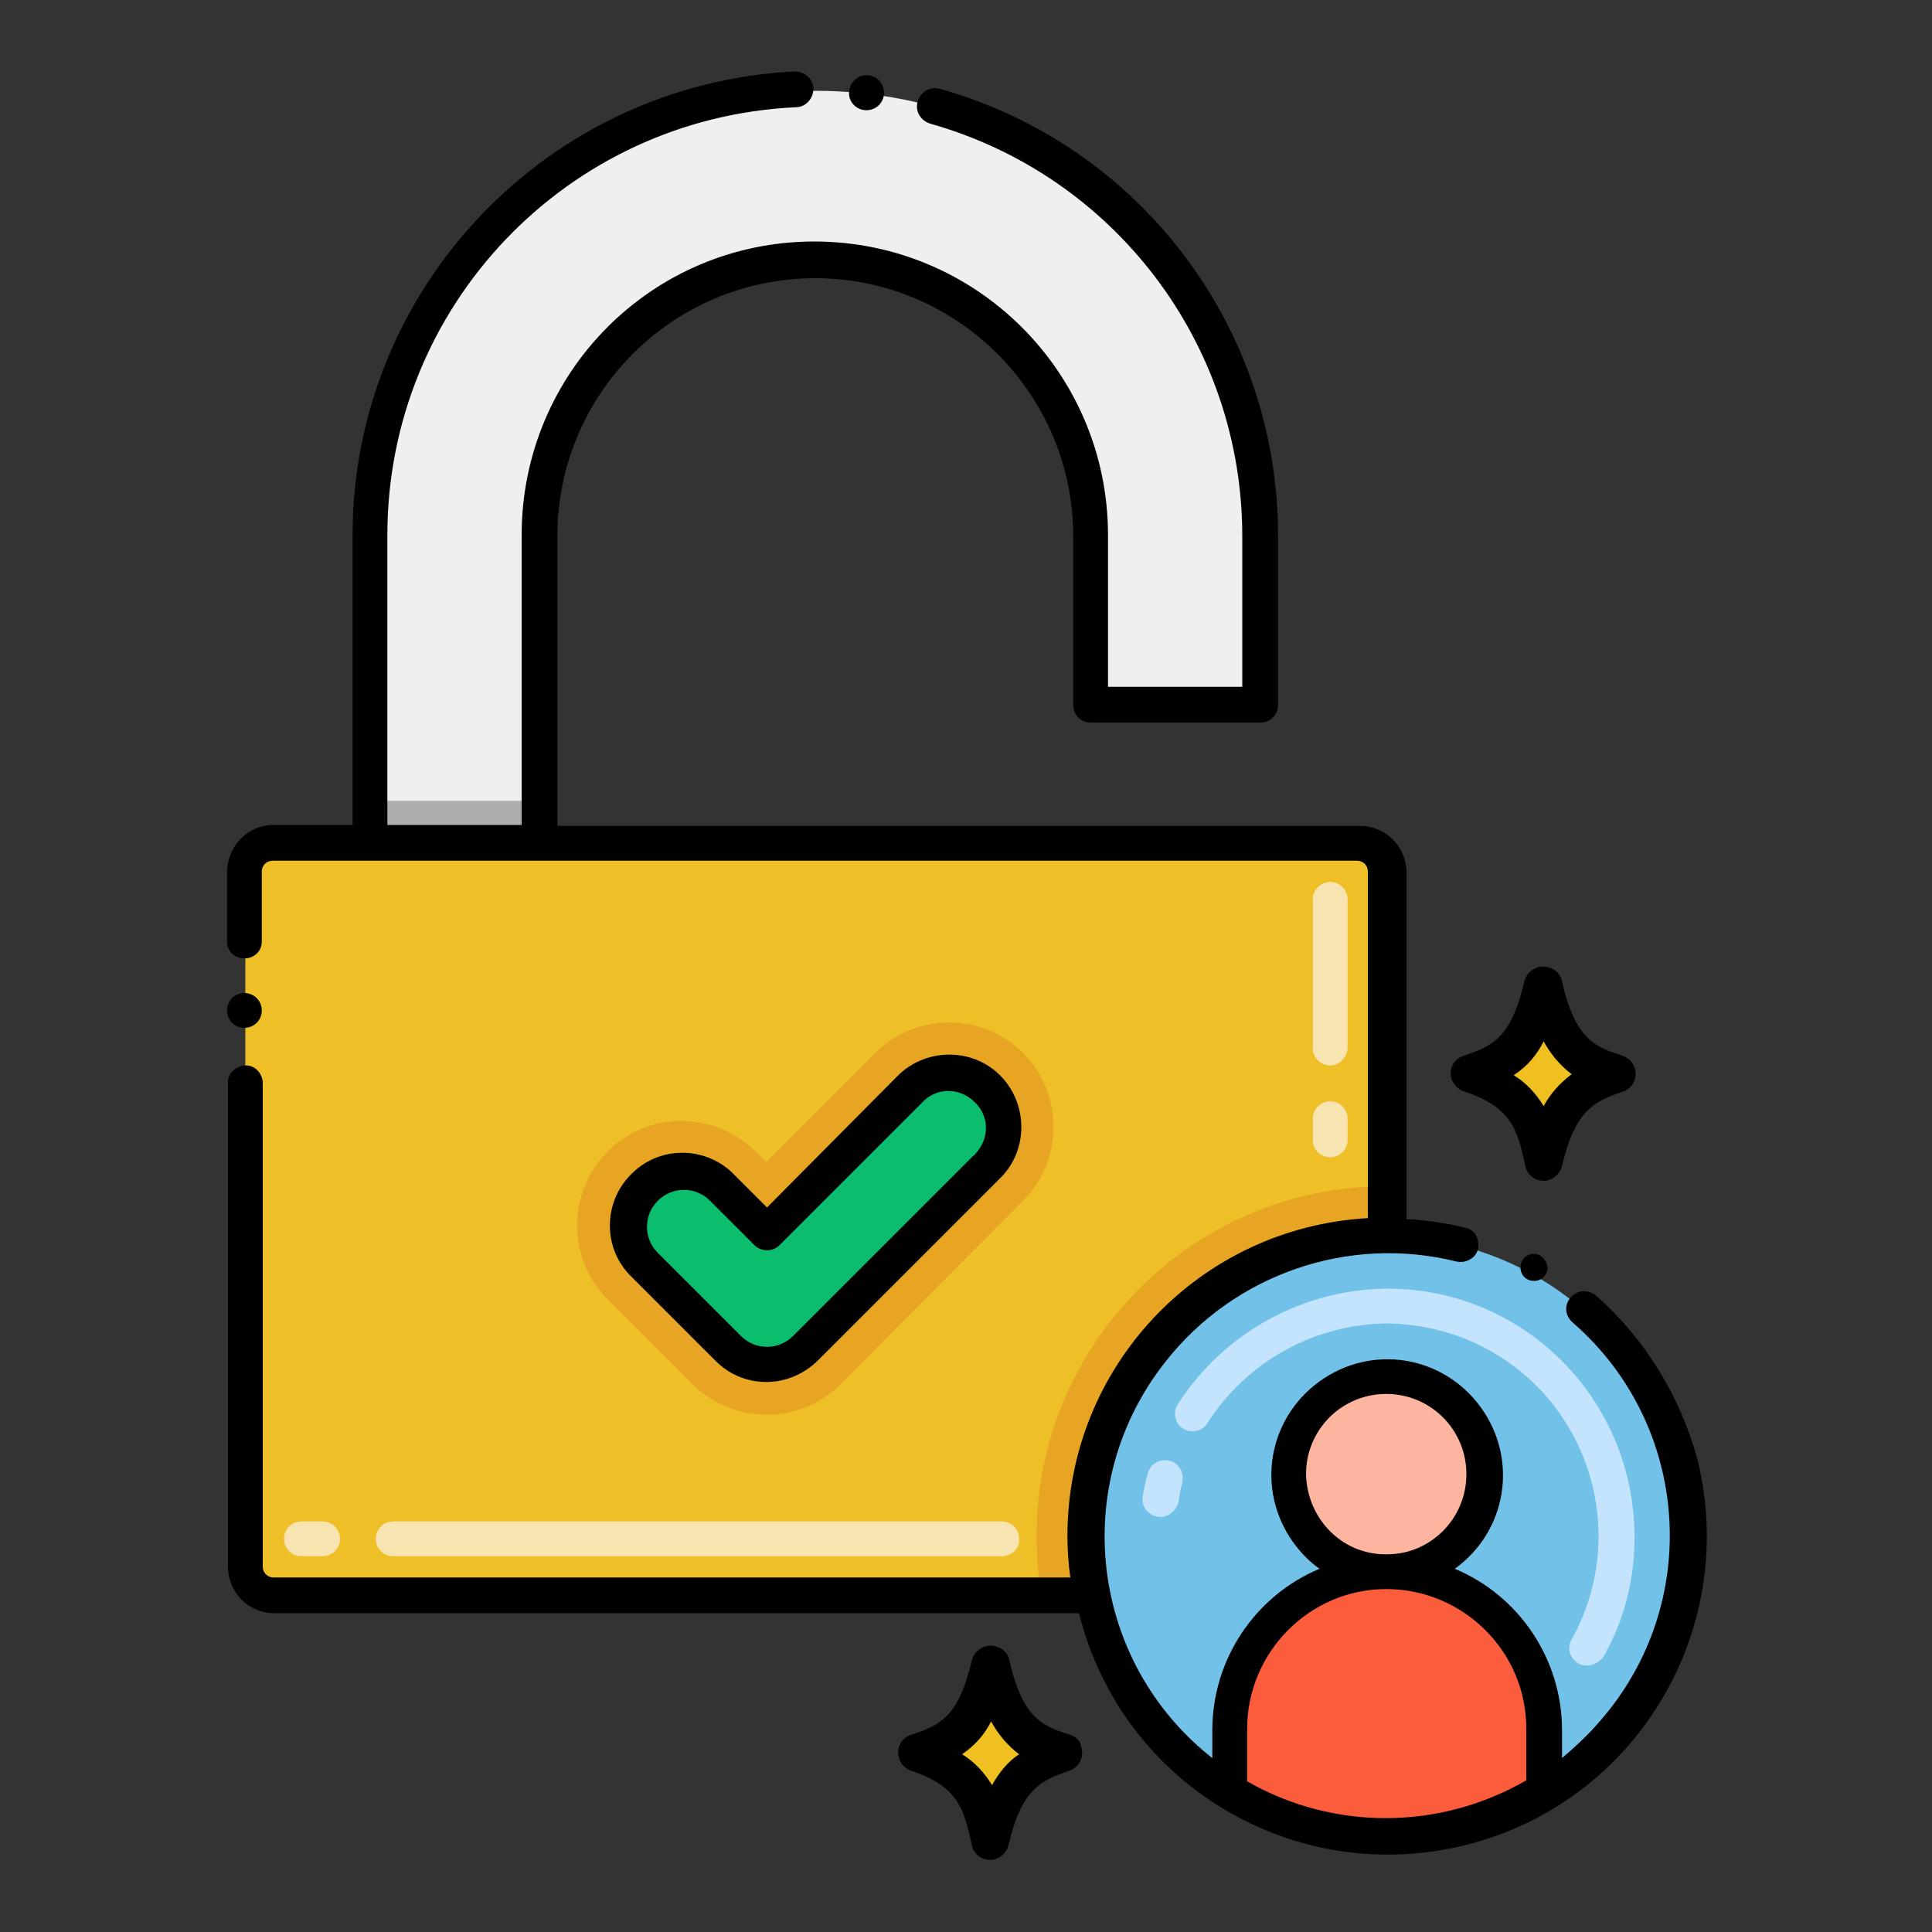 <?xml version="1.0" encoding="utf-8"?>
<!-- Generator: Adobe Illustrator 24.1.3, SVG Export Plug-In . SVG Version: 6.00 Build 0)  -->
<svg version="1.1" id="a" xmlns="http://www.w3.org/2000/svg" xmlns:xlink="http://www.w3.org/1999/xlink" x="0px" y="0px"
	 viewBox="0 0 200 200" style="enable-background:new 0 0 200 200;" xml:space="preserve">
<rect x="0" y="0" width="200" height="200" fill="#333333" stroke="none"/>
<style type="text/css">
	.st0{fill:#F0C020;}
	.st1{fill:#EFBF27;}
	.st2{fill:#E7A523;}
	.st3{fill:#0BBE6E;}
	.st4{fill:#EFEFEF;}
	.st5{fill:#AEAEAE;}
	.st6{fill:#71C1E8;}
	.st7{fill:#FB5C3C;}
	.st8{fill:#FDB59F;}
	.st9{fill:#F7E4B0;}
	.st10{fill:#C4E4FD;}
</style>
<g>
	<g>
		<path class="st0" d="M110.2,181.6c-2.9-1-5.9-1.8-7.6-9.1c-1.6,6.7-4,7.9-7.6,9.1c5.8,1.9,6.7,5.1,7.6,9.1
			C104.2,183.8,106.8,182.7,110.2,181.6L110.2,181.6z"/>
		<path class="st0" d="M110.2,181.6c-2.9-1-5.9-1.8-7.6-9.1c-1.6,6.7-4,7.9-7.6,9.1c5.8,1.9,6.7,5.1,7.6,9.1
			C104.2,183.8,106.8,182.7,110.2,181.6L110.2,181.6z"/>
		<path class="st0" d="M167.4,111.3c-2.9-1-5.9-1.8-7.6-9.1c-1.6,6.7-4,7.9-7.6,9.1c5.8,1.9,6.7,5.1,7.6,9.1
			C161.4,113.5,164,112.4,167.4,111.3z"/>
		<path class="st0" d="M167.4,111.3c-2.9-1-5.9-1.8-7.6-9.1c-1.6,6.7-4,7.9-7.6,9.1c5.8,1.9,6.7,5.1,7.6,9.1
			C161.4,113.5,164,112.4,167.4,111.3z"/>
	</g>
	<path class="st1" d="M143.5,90.3v37.7c-17.2,0-31.1,13.9-31.1,31.1c0,0,0,0,0,0c0,2.1,0.2,4.1,0.6,6.1H28.3c-1.6,0-2.9-1.3-2.9-2.9
		v-72c0-1.6,1.3-2.9,2.9-2.9h112.3C142.2,87.3,143.5,88.6,143.5,90.3C143.5,90.3,143.5,90.3,143.5,90.3L143.5,90.3z"/>
	<path class="st2" d="M143.5,122.8v5.1c-17.2,0-31.1,13.9-31.1,31.1c0,0,0,0,0,0c0,2.1,0.2,4.1,0.6,6.1h-5.2c-0.3-2-0.5-4.1-0.5-6.1
		C107.3,139.1,123.5,122.8,143.5,122.8L143.5,122.8z"/>
	<path class="st2" d="M71.7,143.3l-8.6-8.6c-4.3-4.1-4.5-10.9-0.4-15.3c4.1-4.3,10.9-4.5,15.3-0.4c0.1,0.1,0.3,0.3,0.4,0.4l0.9,0.9
		l11.1-11.1c4.1-4.3,11-4.5,15.3-0.4c4.3,4.1,4.5,11,0.4,15.3c-0.1,0.1-0.2,0.2-0.4,0.4L87,143.3C82.8,147.5,76,147.5,71.7,143.3
		C71.7,143.3,71.7,143.3,71.7,143.3L71.7,143.3z"/>
	<path class="st3" d="M75.4,139.6l-8.6-8.6c-2.3-2.1-2.4-5.7-0.3-8s5.7-2.4,8-0.3c0.1,0.1,0.2,0.2,0.3,0.3l4.6,4.6l14.7-14.7
		c2.1-2.3,5.7-2.4,8-0.3c2.3,2.1,2.4,5.7,0.3,8c-0.1,0.1-0.2,0.2-0.3,0.3l-18.7,18.7C81.2,141.8,77.6,141.8,75.4,139.6L75.4,139.6z"
		/>
	<path class="st4" d="M130.6,55.5V73H113V55.5c-0.1-15.8-12.9-28.5-28.7-28.4C68.6,27.2,56,39.8,55.9,55.5v31.8H38.3V55.5
		C38.3,30,59,9.4,84.4,9.4C109.9,9.4,130.6,30,130.6,55.5z"/>
	<path class="st5" d="M38.3,82.9h17.6v4.5H38.3L38.3,82.9z"/>
	<path class="st6" d="M174.6,159.1c0,17.2-13.9,31.1-31.1,31.1c-14.8,0-27.6-10.4-30.5-25c-0.4-2-0.6-4.1-0.6-6.1
		c0-17.2,13.9-31.1,31.1-31.1S174.6,141.9,174.6,159.1z"/>
	<path class="st7" d="M159.8,179.1v6.5c-10,6.1-22.6,6.1-32.6,0v-6.5c0-9,7.3-16.3,16.3-16.3S159.8,170.1,159.8,179.1
		C159.8,179.1,159.8,179.1,159.8,179.1z"/>
	<circle class="st8" cx="143.5" cy="152.7" r="10.1"/>
	<path class="st9" d="M137.7,119.8c-1,0-1.8-0.8-1.8-1.8v-2.2c0-1,0.8-1.8,1.8-1.8c1,0,1.8,0.8,1.8,1.8v2.2
		C139.5,119,138.7,119.8,137.7,119.8z M137.7,110.3c-1,0-1.8-0.8-1.8-1.8V93.1c0-1,0.8-1.8,1.8-1.8c1,0,1.8,0.8,1.8,1.8v15.3
		C139.5,109.4,138.7,110.3,137.7,110.3z"/>
	<path class="st9" d="M103.7,161.1h-63c-1,0-1.8-0.8-1.8-1.8c0-1,0.8-1.8,1.8-1.8h63c1,0,1.8,0.8,1.8,1.8
		C105.6,160.3,104.7,161.1,103.7,161.1z M33.4,161.1h-2.2c-1,0-1.8-0.8-1.8-1.8c0-1,0.8-1.8,1.8-1.8h2.2c1,0,1.8,0.8,1.8,1.8
		C35.2,160.3,34.4,161.1,33.4,161.1z"/>
	<path class="st10" d="M163.4,172.2c-0.9-0.5-1.2-1.6-0.7-2.5c5.9-10.6,2.1-24-8.5-29.9c-3.2-1.8-6.8-2.7-10.4-2.8
		c-7.6,0-14.7,3.9-18.8,10.3c-0.5,0.9-1.7,1.1-2.5,0.6c-0.9-0.5-1.1-1.7-0.6-2.5c4.8-7.5,13.1-12,21.9-12
		c14.2,0.1,25.5,11.7,25.4,25.9c0,4.3-1.1,8.5-3.2,12.2C165.4,172.3,164.3,172.7,163.4,172.2C163.4,172.2,163.4,172.2,163.4,172.2
		L163.4,172.2z M119.8,157c-1-0.2-1.7-1.1-1.5-2.1c0.1-0.8,0.3-1.6,0.5-2.3c0.2-1,1.2-1.6,2.2-1.4c1,0.2,1.6,1.2,1.4,2.2
		c0,0,0,0.1,0,0.1c-0.2,0.6-0.3,1.3-0.4,2C121.7,156.5,120.8,157.2,119.8,157C119.8,157,119.8,157,119.8,157z"/>
	<path d="M110.8,179.6c-2.7-0.9-4.9-1.5-6.3-7.7c-0.2-1.1-1.3-1.7-2.4-1.5c-0.7,0.2-1.3,0.7-1.5,1.5c-1.4,6-3.4,6.7-6.3,7.7
		c-1,0.3-1.6,1.4-1.2,2.5c0.2,0.6,0.7,1,1.2,1.2c4.9,1.6,5.5,4,6.3,7.7c0.2,1.1,1.3,1.7,2.3,1.5c0.7-0.2,1.3-0.7,1.5-1.5
		c1.4-6,3.5-6.7,6.3-7.7c1-0.3,1.6-1.5,1.2-2.5C111.9,180.3,111.4,179.8,110.8,179.6L110.8,179.6z M102.7,184.8
		c-0.8-1.3-1.8-2.4-3.1-3.2c1.3-0.9,2.3-2,3-3.4c0.7,1.3,1.7,2.5,2.9,3.4C104.4,182.3,103.4,183.5,102.7,184.8L102.7,184.8z"/>
	<path d="M151.6,113c4.9,1.6,5.5,4,6.3,7.7c0.2,1.1,1.3,1.7,2.3,1.5c0.7-0.2,1.3-0.7,1.5-1.5c1.4-6,3.5-6.7,6.3-7.7
		c1-0.3,1.6-1.5,1.2-2.5c-0.2-0.6-0.7-1-1.2-1.2c-2.7-0.9-4.9-1.5-6.3-7.7c-0.2-1.1-1.3-1.7-2.4-1.5c-0.7,0.2-1.3,0.7-1.5,1.5
		c-1.4,6-3.4,6.7-6.3,7.7c-1,0.3-1.6,1.4-1.2,2.5C150.6,112.4,151,112.8,151.6,113L151.6,113z M159.8,107.8c0.7,1.3,1.7,2.5,2.9,3.4
		c-1.2,0.9-2.2,2-2.9,3.3c-0.8-1.3-1.8-2.4-3.1-3.2C158.1,110.4,159.1,109.2,159.8,107.8L159.8,107.8z"/>
	<path d="M84.7,140.8l18.7-18.7c3-2.8,3.1-7.6,0.3-10.6c-2.8-3-7.6-3.1-10.6-0.3c-0.1,0.1-0.2,0.2-0.3,0.3L79.4,125l-3.3-3.3
		c-2.8-3-7.6-3.2-10.6-0.3c-3,2.8-3.2,7.6-0.3,10.6c0.1,0.1,0.2,0.2,0.3,0.3l8.6,8.6C77,143.8,81.7,143.8,84.7,140.8z M68.1,124.3
		c1.5-1.5,3.9-1.5,5.4,0c0,0,0,0,0,0l4.6,4.6c0.7,0.7,1.9,0.7,2.6,0l14.7-14.7c1.4-1.6,3.8-1.7,5.4-0.2c1.6,1.4,1.7,3.8,0.2,5.4
		c-0.1,0.1-0.1,0.2-0.2,0.2l-18.7,18.7c-1.5,1.5-3.9,1.5-5.4,0c0,0,0,0,0,0l-8.6-8.6C66.6,128.2,66.6,125.8,68.1,124.3
		C68.1,124.3,68.1,124.3,68.1,124.3L68.1,124.3z"/>
	<path d="M25.3,106.4c1,0,1.8-0.8,1.8-1.8c0-1-0.8-1.8-1.8-1.8c-1,0-1.8,0.8-1.8,1.8c0,0,0,0,0,0C23.5,105.6,24.3,106.4,25.3,106.4z
		"/>
	<path d="M89.5,11.4c1,0.1,1.9-0.6,2-1.6s-0.6-1.9-1.6-2h0c-1-0.1-1.9,0.6-2,1.7C87.8,10.4,88.5,11.3,89.5,11.4L89.5,11.4z"/>
	<path d="M158.8,129.8L158.8,129.8c-0.8,0-1.4,0.6-1.4,1.4s0.6,1.4,1.4,1.4c0.8,0,1.4-0.6,1.4-1.4
		C160.1,130.4,159.5,129.8,158.8,129.8z"/>
	<path d="M165.2,134.1c-0.8-0.6-1.9-0.6-2.6,0.2c-0.7,0.8-0.6,1.9,0.2,2.6c12.2,10.6,13.5,29.1,2.8,41.3c-1.2,1.4-2.5,2.6-3.9,3.8
		v-2.9c0-7.3-4.4-13.9-11.1-16.7c5.4-3.9,6.6-11.3,2.7-16.7c-3.9-5.4-11.3-6.6-16.7-2.7c-5.4,3.9-6.6,11.3-2.7,16.7
		c0.8,1.1,1.7,2,2.7,2.7c-6.7,2.8-11.1,9.4-11.1,16.7v2.9c-12.7-10-14.9-28.4-4.8-41.1c7.1-9,18.9-13.1,30.1-10.3
		c1,0.2,2-0.4,2.2-1.3c0.2-1-0.3-2-1.3-2.2c0,0,0,0,0,0c-2-0.5-4.1-0.8-6.1-0.9l0-35.9c0-2.6-2.1-4.8-4.8-4.8H57.7v-30
		c0-14.8,12-26.7,26.7-26.7s26.7,12,26.7,26.7v17.5c0,1,0.8,1.8,1.8,1.8h17.6c1,0,1.8-0.8,1.8-1.8V55.4c0-21.5-14.3-40.4-35-46.2
		c-1-0.3-2,0.3-2.3,1.3c-0.3,1,0.3,2,1.3,2.3c0,0,0,0,0,0c19.1,5.4,32.3,22.8,32.3,42.7v15.6h-13.9V55.4c0-16.8-13.6-30.4-30.4-30.4
		S54,38.6,54,55.4v30H40.1v-30c0-23.7,18.6-43.2,42.3-44.3c1,0,1.8-0.9,1.8-1.9c0-1-0.9-1.8-1.9-1.8c0,0,0,0-0.1,0
		C56.7,8.7,36.5,29.8,36.5,55.4v30h-8.2c-2.6,0-4.7,2.1-4.8,4.8v7.1c-0.1,1,0.7,1.9,1.7,1.9c1,0.1,1.9-0.7,1.9-1.7
		c0-0.1,0-0.2,0-0.2v-7.1c0-0.6,0.5-1.1,1.1-1.1h112.3c0.6,0,1.1,0.5,1.1,1.1v35.9c-17.5,1-31.1,15.4-31.1,32.9
		c0,1.4,0.1,2.9,0.3,4.3H28.3c-0.6,0-1.1-0.5-1.1-1.1V112c-0.1-1-0.9-1.8-1.9-1.7c-0.9,0.1-1.7,0.8-1.7,1.7v50.2
		c0,2.6,2.1,4.8,4.8,4.8h83.3c4.4,17.7,22.3,28.4,40,24c17.7-4.4,28.4-22.3,24-40C173.9,144.5,170.3,138.6,165.2,134.1L165.2,134.1z
		 M135.2,152.6c0-4.6,3.7-8.3,8.3-8.3s8.3,3.7,8.3,8.3c0,4.6-3.7,8.3-8.2,8.3c0,0-0.1,0-0.1,0c0,0-0.1,0-0.1,0
		C138.9,160.9,135.3,157.2,135.2,152.6z M129.1,184.4v-5.4c0-8,6.5-14.5,14.4-14.5c8,0,14.5,6.5,14.5,14.4c0,0,0,0,0,0v5.4
		C149,189.5,138,189.5,129.1,184.4L129.1,184.4z"/>
</g>
</svg>
